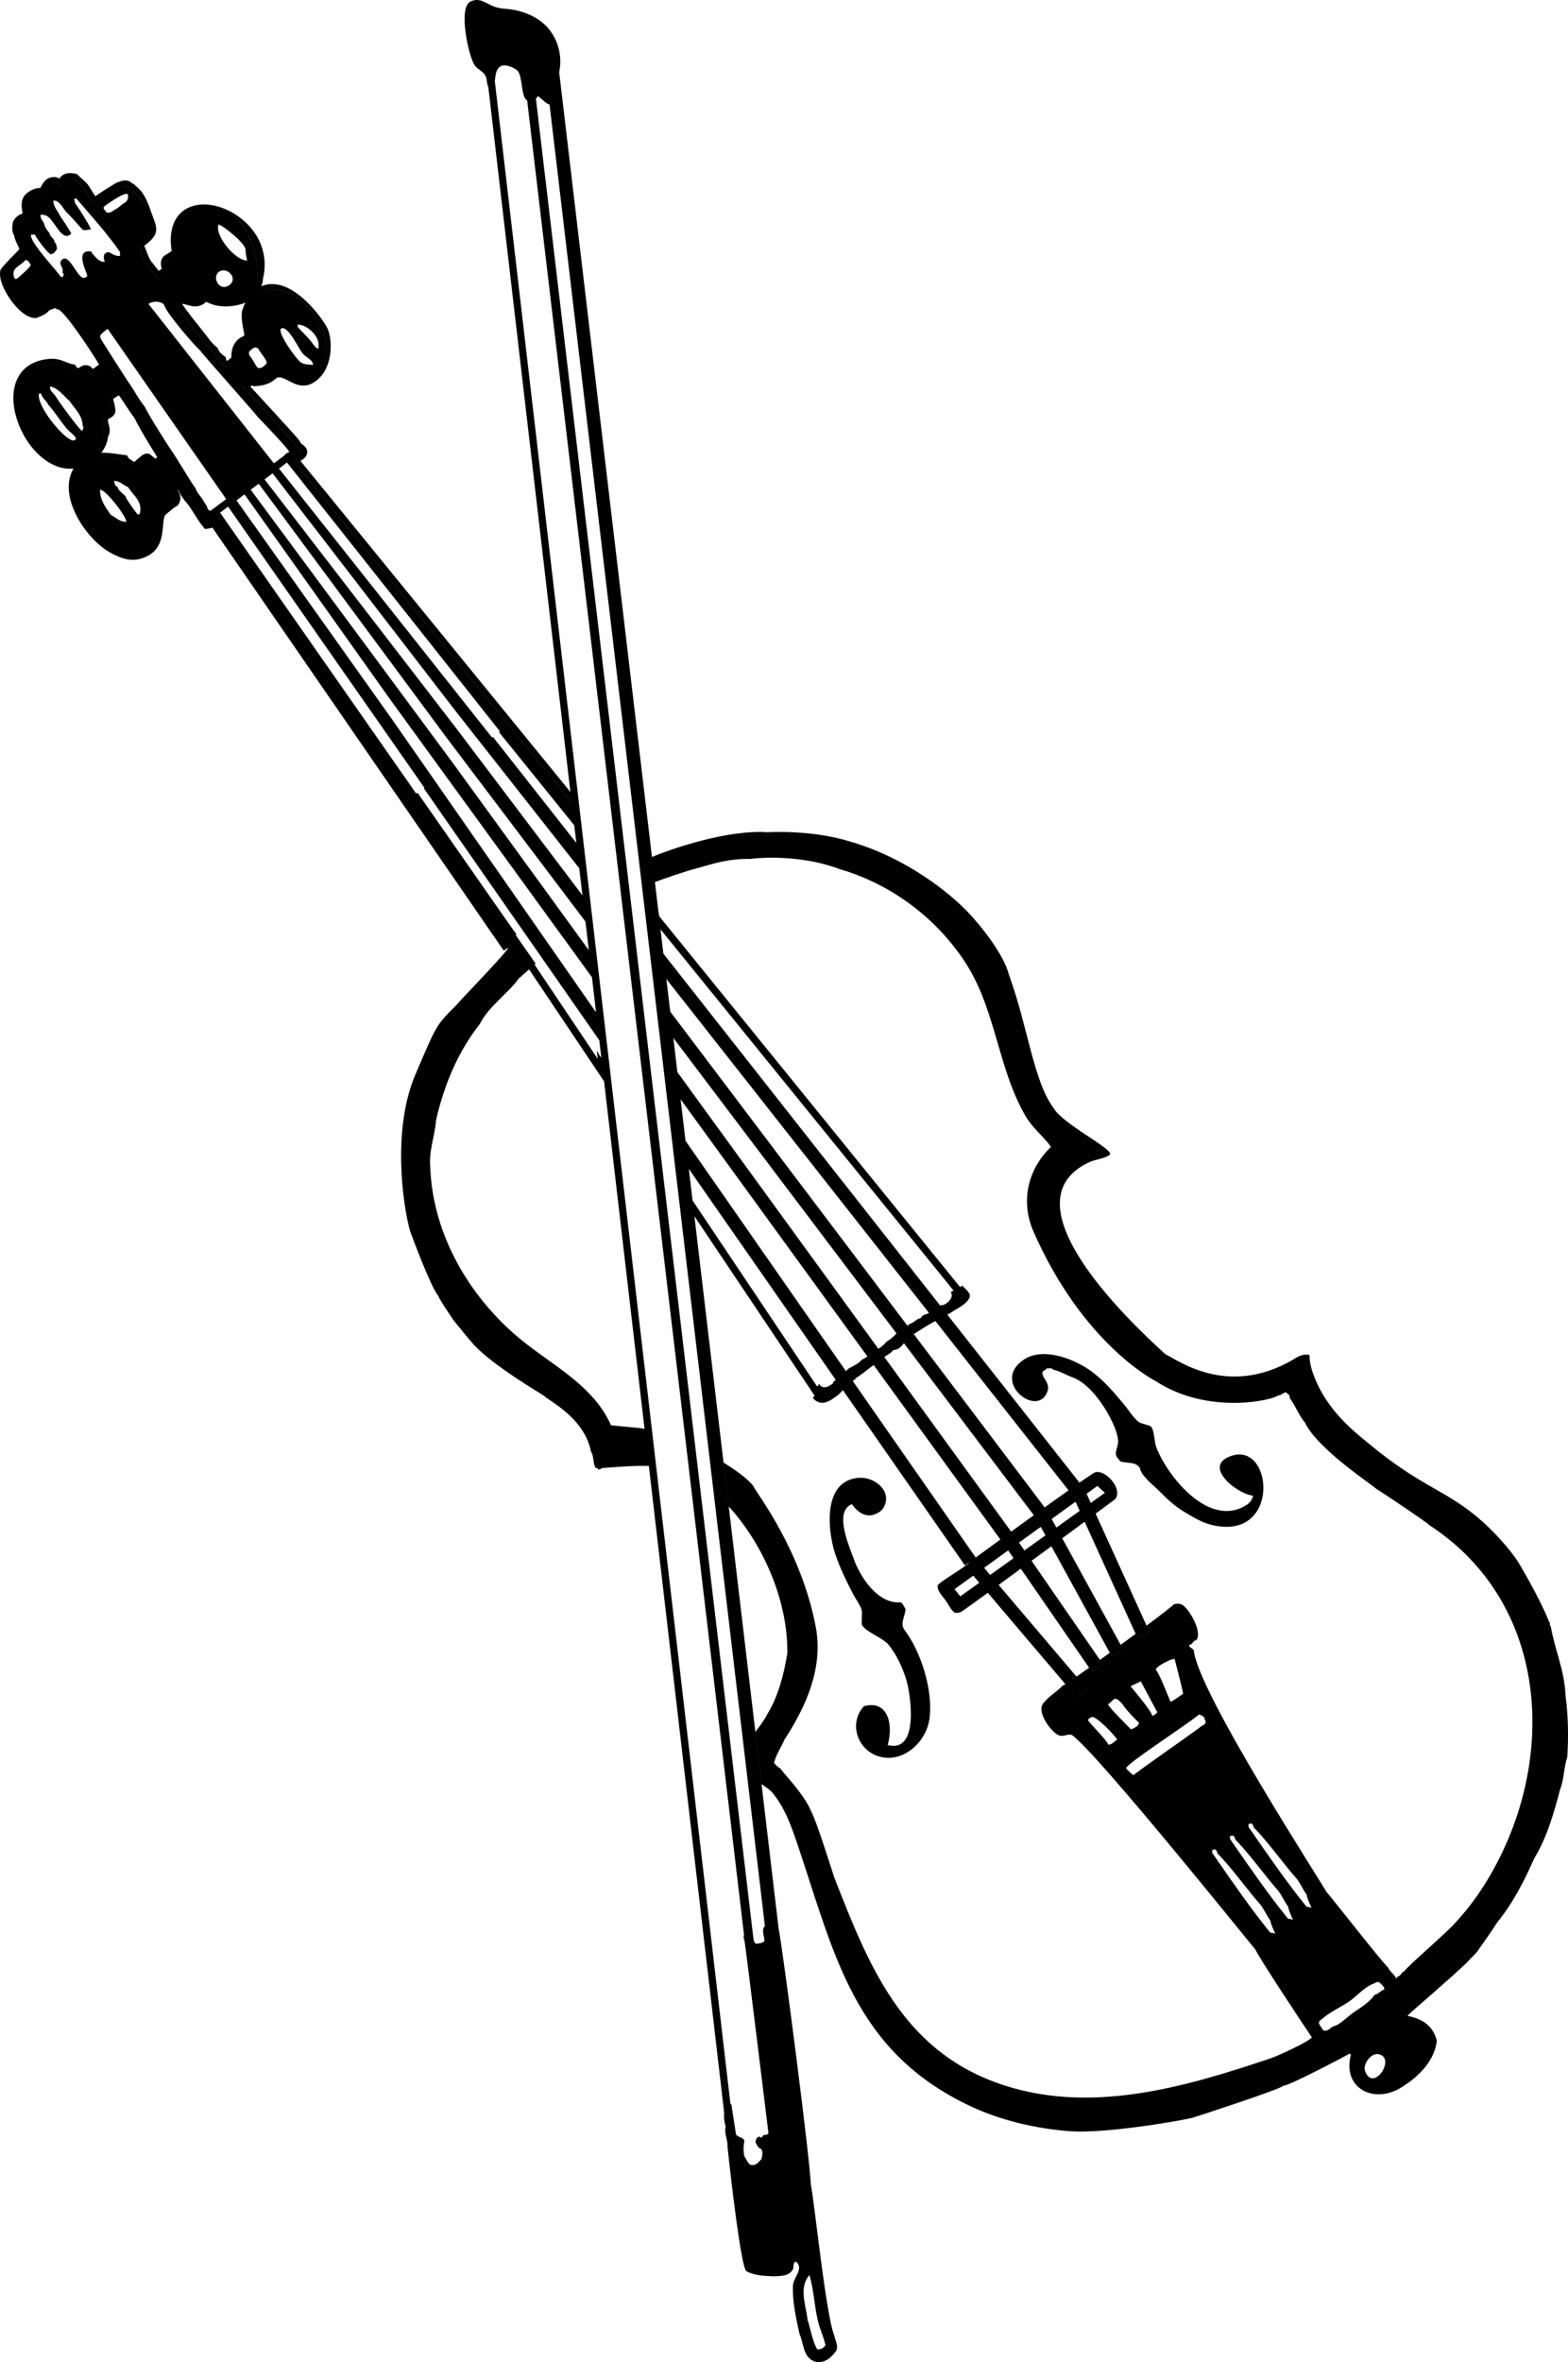 <?xml version="1.0" encoding="utf-8"?>
<!-- Generator: Adobe Illustrator 17.0.0, SVG Export Plug-In . SVG Version: 6.00 Build 0)  -->
<!DOCTYPE svg PUBLIC "-//W3C//DTD SVG 1.1//EN" "http://www.w3.org/Graphics/SVG/1.1/DTD/svg11.dtd">
<svg version="1.1" id="Layer_1" xmlns="http://www.w3.org/2000/svg" xmlns:xlink="http://www.w3.org/1999/xlink" x="0px" y="0px"
	 width="143.415px" height="216px" viewBox="0 0 143.415 216" enable-background="new 0 0 143.415 216" xml:space="preserve">
<path d="M18.958,47.84c-0.61-0.733-0.978-1.588-1.588-2.28c0.083-0.285-0.285-0.204-0.285-0.408
	c-0.244-0.202-0.244-0.61-0.529-0.773c-0.081-0.204-0.327-0.204-0.489-0.123c-0.163,0.081-0.325,0.244-0.448,0.408
	c0.123,0.367,0.57,0.733,0.285,1.181c-0.408,0.244-0.693,0.529-1.057,0.814c0.202,1.181-0.083,2.361-0.896,3.218
	c-2.324,2.446-5.458-0.32-6.644-3.255c-0.383-0.948-0.563-1.912-0.444-2.725c0.117-0.803,0.52-1.458,1.306-1.799
	c0.937-0.406,2.117-0.121,3.135,0c0.204,0.368,0.652,0.408,0.856,0.774c0.056-0.006,0.107-0.034,0.159-0.056
	c0.11-0.057,0.235-0.151,0.362-0.258c0.119-0.127,0.22-0.269,0.293-0.378c0.123-0.123,0.285-0.245,0.487-0.204l0.408,0.121
	c0,0.164,0.083,0.285,0.245,0.408c0.365-0.04,0.65-0.408,0.935-0.57c-0.162-0.285-0.244-0.652-0.487-0.895
	c-0.448-0.778-0.961-1.49-1.397-2.248c-0.024-0.042-0.046-0.085-0.07-0.127c-0.131-0.234-0.257-0.471-0.367-0.719
	c-0.051-0.056-0.111-0.133-0.174-0.218c-0.157-0.199-0.301-0.405-0.43-0.624c-0.156-0.265-0.301-0.541-0.453-0.828
	c-0.244-0.204-0.366-0.57-0.693-0.733c-0.406,0.121-0.772,0.487-1.18,0.652c0,0.283,0.327,0.529,0.285,0.854
	c0.123,0.123,0.042,0.408-0.04,0.57c-0.162,0.244-0.531,0.204-0.61,0.489c-0.245,0.61,0.365,1.139-0.042,1.67
	c-0.021,0.407-0.163,0.783-0.377,1.113c-0.214,0.331-0.5,0.617-0.806,0.841c-0.004,0.002-0.008,0.003-0.012,0.005
	c-3.713,2.009-7.651-3.604-6.093-6.846c0.489-1.018,1.547-1.549,2.688-1.588c0.65,0,1.141,0.366,1.751,0.489
	c0.123,0.244,0.408,0.285,0.61,0.448c0.325-0.042,0.651-0.652,0.978-0.163c0.121,0.121,0.325,0.406,0.529,0.163
	c0.366-0.245,0.691-0.531,1.06-0.733c-0.001-0.001-0.001-0.002-0.002-0.003c-0.104-0.088-0.14-0.214-0.175-0.342
	c-0.041-0.153-0.092-0.301-0.237-0.397c-0.015-0.01-0.019-0.025-0.036-0.033c0-0.024-0.016-0.041-0.022-0.062
	c-0.036-0.058-0.074-0.119-0.113-0.181c-0.08-0.08-0.153-0.166-0.175-0.279c-0.006-0.03-0.022-0.054-0.017-0.089
	c-0.043-0.033-0.072-0.074-0.111-0.109c-0.433-0.398-0.618-0.912-1.029-1.398c0.02-0.071,0.01-0.122-0.017-0.163l0,0
	c-0.082-0.122-0.319-0.152-0.349-0.366c-0.285-0.366-0.448-0.733-0.814-1.099c-0.008-0.058-0.024-0.103-0.041-0.148
	c-0.066-0.175-0.179-0.277-0.244-0.504c-0.285-0.327-0.489-0.489-0.897-0.529c-0.364-0.327-0.854,0.04-1.26,0.162
	c-0.051,0.092-0.115,0.165-0.188,0.227c-0.216,0.185-0.506,0.261-0.751,0.383H3.24c-0.017,0-0.032-0.006-0.049-0.006
	c-0.207-0.01-0.38-0.079-0.532-0.184c-0.388-0.267-0.637-0.757-0.923-1.071c0-0.081,0-0.245-0.123-0.245
	c-0.408-0.448-0.61-0.895-0.935-1.385c-0.123-0.244-0.206-0.568-0.164-0.814c0.529-0.691,1.222-1.262,1.792-1.953
	c-0.041-0.57-0.489-0.978-0.531-1.588c-0.202-0.204-0.162-0.57-0.121-0.856c0.162-0.366,0.529-0.529,0.937-0.529
	c0.04-0.733-0.448-1.547,0.325-1.996c0.325-0.244,0.693-0.285,1.099-0.285c0.204-0.367,0.367-0.976,0.897-0.976
	c0.325-0.04,0.691,0.489,0.895,0c0.162-0.408,0.57-0.408,0.977-0.325c0.285,0.285,0.612,0.529,0.856,0.814
	c0.327,0.487,0.569,0.977,0.977,1.424c0.774-0.529,1.465-0.976,2.282-1.466c0.244-0.04,0.487-0.244,0.772-0.081
	c0.031,0.041,0.066,0.066,0.103,0.084c0.073,0.037,0.147,0.046,0.189,0.094c0.021,0.024,0.033,0.056,0.033,0.107l0,0
	c0.006,0.003,0.01,0.009,0.016,0.012c0.247,0.133,0.382,0.397,0.582,0.546c0.054,0.04,0.108,0.077,0.176,0.094
	c0.123,0.325,0.489,0.61,0.735,0.856c0.325,0.57,0.487,1.099,0.569,1.709l-0.081,0.081l0.123,0.041
	c-0.162,0.691-0.774,1.058-1.263,1.424c-0.162-0.04-0.202,0.164-0.285,0.245c0.408,0.651,0.489,1.505,1.059,2.076
	c0.204,0.285,0.529,0.693,0.814,1.018c0.245-0.285,0.856-0.406,0.856-0.856c-0.04-0.283-0.163-0.529,0-0.773
	c0.325-0.245,0.772-0.408,0.935-0.733c0.28-0.559,0.028-1.336,0.003-2.098c-0.014-0.428,0.042-0.851,0.31-1.227
	c0.622-0.874,1.569-1.151,2.629-1.025c1.574,0.191,2.657,1.147,3.355,2.39c0.725,1.292,1.034,2.894,1.034,4.281
	c0,0.733-0.569,1.22-1.059,1.668c-0.202,0-0.283,0.164-0.406,0.204c-1.018,0.327-2.157,0.366-3.054-0.162
	c-0.448-0.123-0.569,0.285-0.937,0.367c-0.691,0.204-1.424-0.61-1.953,0.123c-0.041,0.081,0,0.204-0.041,0.285
	c0.612,0.895,1.262,1.709,1.913,2.523c0.489,0.57,0.856,1.222,1.468,1.711c0.121,0.325,0.406,0.61,0.691,0.814
	c0.042,0.325,0.367,0.529,0.569,0.733c0.327-0.285,0.733-0.529,0.939-0.814c-0.083-0.612,0.04-1.222,0.61-1.588
	c0.202-0.042,0.408-0.285,0.61-0.408c-0.123-0.773-0.366-1.547-0.285-2.319c0.204-0.693,0.653-1.426,1.222-1.792
	c0.229-0.114,0.463-0.191,0.7-0.235c0.014-0.003,0.027-0.004,0.041-0.007c0.086-0.012,0.171-0.027,0.257-0.028
	c3.177-0.228,6.628,5.156,4.246,7.446c-0.289,0.278-0.66,0.511-1.131,0.682c-0.059,0.059-0.132,0.104-0.206,0.146
	c-0.283,0.157-0.653,0.187-0.974,0.058c-0.245-0.083-0.327-0.245-0.612-0.285c-0.355-0.107-0.618-0.495-0.977-0.454
	c-0.054,0.016-0.106,0.021-0.161,0.046c-0.491,0.529-1.06,0.651-1.711,0.693c-0.489-0.285-0.774,0.325-1.181,0.406
	c0,0.081,0.081,0.163,0.162,0.245c0.025-0.008,0.037-0.001,0.048,0.007c0.006,0.005,0.012,0.009,0.015,0.017
	c0.021,0.049,0.002,0.151,0.059,0.178c0.295,0.074,0.365,0.438,0.617,0.568c0.026,0.013,0.044,0.036,0.074,0.044
	c0.166,0.207,0.335,0.394,0.503,0.586c0.146,0.159,0.297,0.323,0.451,0.491c0.192,0.199,0.382,0.398,0.592,0.593
	c0.033,0.06,0.079,0.122,0.122,0.184c0.218,0.313,0.529,0.636,0.734,0.874c0.361,0.417,0.721,0.742,1.056,1.099
	c0.086,0.092,0.169,0.19,0.251,0.288c0.087,0.102,0.161,0.19,0.198,0.241c0.083,0.408,0.978,0.57,0.368,0.978
	c-0.245-0.081-0.653,0.366-0.61,0.448l25.501,31.29l-0.107-0.921L27.484,42.148l0.181-0.122c0.277-0.185,0.422-0.406,0.433-0.656
	c0.016-0.373-0.262-0.594-0.446-0.741c-0.051-0.041-0.139-0.115-0.144-0.096l-0.087-0.196c-0.244-0.333-1.397-1.592-3-3.334
	c-0.549-0.597-1.147-1.248-1.519-1.659c0.063-0.047,0.134-0.098,0.16-0.1l0.132,0.077l0.152-0.01
	c0.663-0.042,1.357-0.167,1.964-0.768c0.324-0.11,0.623,0.033,1.094,0.282c0.693,0.366,1.742,0.917,2.935-0.4
	c1.001-1.104,1.129-3.194,0.619-4.379c-0.225-0.522-2.012-3.204-4.103-3.904c-0.691-0.232-1.343-0.226-1.957,0.028
	c0.092-0.209,0.15-0.44,0.159-0.698c0.52-2.157-0.306-4.267-2.218-5.654c-1.656-1.202-3.624-1.469-4.898-0.667
	c-0.631,0.398-1.612,1.416-1.242,3.803c-0.085,0.072-0.216,0.15-0.327,0.218c-0.131,0.079-0.262,0.159-0.38,0.248l-0.114,0.122
	c-0.241,0.361-0.163,0.72-0.111,0.958c0.008,0.037,0.017,0.074,0.024,0.08c-0.044,0.048-0.175,0.127-0.255,0.176
	c-0.006,0.004-0.013,0.008-0.02,0.012c-0.188-0.229-0.376-0.472-0.539-0.691c-0.264-0.264-0.406-0.642-0.557-1.042
	c-0.069-0.185-0.141-0.373-0.226-0.559c1.225-0.926,1.281-1.37,0.853-2.49c-0.055-0.146-0.118-0.31-0.192-0.526
	c-0.267-0.775-0.66-1.918-1.44-2.445c-0.063-0.112-0.171-0.209-0.346-0.256l-0.151-0.133c-0.401-0.229-0.772-0.092-0.971-0.02
	c-0.044,0.016-0.086,0.035-0.129,0.042l-0.177,0.065c-0.665,0.399-1.259,0.776-1.924,1.222c-0.129-0.18-0.245-0.369-0.366-0.564
	c-0.095-0.155-0.191-0.31-0.331-0.513c-0.16-0.186-0.35-0.357-0.544-0.53c-0.114-0.101-0.229-0.203-0.338-0.312L7.032,15.91
	l-0.147-0.03c-0.828-0.168-1.241,0.11-1.448,0.443c-0.153-0.075-0.346-0.156-0.524-0.129c-0.718,0-1.027,0.598-1.212,0.986
	c-0.361,0.024-0.724,0.106-1.036,0.343c-0.836,0.486-0.71,1.299-0.626,1.837c0.009,0.057,0.018,0.113,0.025,0.168
	c-0.396,0.121-0.705,0.383-0.867,0.75l-0.037,0.13c-0.037,0.251-0.108,0.74,0.134,1.121c0.052,0.334,0.185,0.606,0.305,0.85
	c0.07,0.144,0.134,0.274,0.173,0.4c-0.211,0.241-0.437,0.468-0.66,0.694c-0.339,0.344-0.691,0.701-0.995,1.099L0.041,24.67
	L0.02,24.792C-0.129,25.669,0.588,27,1.317,27.864c0.468,0.555,1.181,1.216,1.92,1.217h0.117l0.105-0.052
	c0.067-0.033,0.139-0.062,0.21-0.092c0.254-0.104,0.588-0.242,0.831-0.55c0.061-0.024,0.124-0.051,0.186-0.078
	c0.122-0.052,0.354-0.142,0.418-0.129l0.073,0.1l0.163,0.016c0.634,0.263,3.017,3.832,3.723,5.035
	c-0.1,0.07-0.199,0.144-0.299,0.218c-0.086,0.064-0.174,0.129-0.263,0.193c-0.143-0.189-0.317-0.304-0.519-0.34
	c-0.352-0.063-0.616,0.132-0.793,0.26c-0.004,0.003-0.009,0.006-0.014,0.01c-0.014-0.007-0.028-0.014-0.042-0.021
	c-0.053-0.027-0.134-0.068-0.148-0.082l-0.109-0.218l-0.239-0.048C6.42,33.26,6.221,33.178,6.022,33.1
	c-0.353-0.139-0.751-0.296-1.25-0.296H4.771c-1.748,0.061-2.948,0.89-3.378,2.335c-0.655,2.197,0.642,5.443,2.775,6.948
	c0.838,0.591,1.713,0.848,2.556,0.76c-0.308,0.525-0.456,1.137-0.435,1.819c0.071,2.3,2.077,4.948,3.832,5.886
	c0.999,0.536,2.088,0.997,3.447,0.251c1.157-0.633,1.266-1.838,1.346-2.718c0.039-0.426,0.082-0.908,0.24-1.032
	c0.119-0.093,0.23-0.187,0.34-0.278c0.216-0.182,0.42-0.354,0.666-0.5l0.102-0.061l0.064-0.1c0.351-0.551,0.081-1.053-0.089-1.341
	l0.064,0.036c0.023,0.023,0.066,0.118,0.094,0.181c0.054,0.122,0.124,0.278,0.244,0.42c0.04,0.086,0.101,0.164,0.187,0.233
	l-0.012,0.042l0.183,0.207c0.29,0.328,0.525,0.705,0.774,1.104c0.241,0.386,0.49,0.786,0.805,1.164l0.178,0.213l0.275-0.038
	c0.123-0.017,0.26-0.044,0.396-0.089l26.65,38.68l0.412-0.283L19.572,47.582C19.489,47.704,19.243,47.8,18.958,47.84z M9.878,39.947
	c0.252-0.435,0.139-0.867,0.061-1.162c-0.052-0.199-0.083-0.328-0.047-0.472c0.018-0.008,0.037-0.016,0.056-0.024
	c0.143-0.064,0.358-0.162,0.542-0.445c0.123-0.246,0.063-0.525-0.084-1.134c-0.02-0.082-0.04-0.162-0.058-0.235
	c0.091-0.055,0.18-0.113,0.266-0.17c0.087-0.058,0.172-0.114,0.253-0.162c0.186,0.242,0.46,0.662,0.66,0.967
	c0.289,0.441,0.562,0.86,0.776,1.112c0.424,0.916,1.507,2.662,2.034,3.512c0.016,0.026,0.032,0.052,0.047,0.076
	c-0.059,0.047-0.121,0.096-0.178,0.133c-0.194-0.157-0.427-0.35-0.427-0.35l-0.096-0.08l-0.122-0.025
	c-0.339-0.069-0.605,0.165-0.973,0.49c-0.084,0.075-0.212,0.188-0.317,0.274c-0.096-0.077-0.192-0.137-0.274-0.188
	c-0.135-0.084-0.219-0.139-0.256-0.207l-0.125-0.224l-0.254-0.03c-0.176-0.021-0.356-0.047-0.54-0.073
	c-0.459-0.066-0.949-0.136-1.446-0.136c-0.035,0-0.071,0-0.106,0.001C9.611,40.952,9.823,40.455,9.878,39.947z M22.299,30.33
	c0.021,0.105,0.042,0.21,0.063,0.315c-0.06,0.049-0.149,0.123-0.165,0.133l-0.17,0.069c-0.604,0.389-0.904,1.037-0.858,1.841
	c-0.101,0.096-0.236,0.199-0.368,0.3c-0.01,0.007-0.019,0.014-0.028,0.021c-0.052-0.053-0.092-0.103-0.096-0.136l-0.028-0.216
	l-0.177-0.127c-0.257-0.184-0.445-0.396-0.514-0.582l-0.048-0.129l-0.108-0.086c-0.358-0.286-0.63-0.648-0.917-1.031
	c-0.156-0.208-0.313-0.417-0.473-0.602c-0.554-0.692-1.178-1.471-1.756-2.298c0.068-0.027,0.185-0.004,0.467,0.078
	c0.313,0.091,0.701,0.205,1.088,0.09c0.258-0.057,0.432-0.193,0.559-0.293c0.033-0.025,0.079-0.062,0.116-0.075
	c0.921,0.499,2.11,0.555,3.361,0.151c0.099-0.032,0.176-0.081,0.219-0.128c-0.148,0.287-0.261,0.584-0.34,0.864
	C22.057,29.128,22.181,29.739,22.299,30.33z M81.082,122.682c-0.188,0.246-0.46,0.48-0.745,0.654l0.551,0.759
	c0.259-0.229,0.614-0.345,0.813-0.644c0.485-0.019,0.737-0.307,0.972-0.629L82,121.931
	C81.758,122.196,81.398,122.519,81.082,122.682z M60.428,84.998l-0.016-0.02l0.002,0.018c0.005,0.005,0.011,0.01,0.016,0.015
	L60.428,84.998z M77.094,127.119l-0.664-0.953c-0.07,0.102-0.164,0.186-0.266,0.254l0.04,0.084l-0.292,0.179l-0.021-0.033
	l-0.013,0.02l0.021,0.03c0.038-0.022,0.072-0.034,0.113-0.061l0.134,0.578l-0.651,0.294l0.104,0.026l0.836-0.155l-0.031,0.35
	c0,0-0.022,0.019-0.05,0.041c0.145-0.095,0.275-0.203,0.382-0.291C76.864,127.352,76.981,127.234,77.094,127.119z M78.527,125.853
	c0.49-0.327,0.904-0.702,1.383-1.028l-0.571-0.786c-0.178,0.119-0.361,0.232-0.538,0.315c-0.226,0.276-0.567,0.458-0.899,0.634
	c-0.108,0.058-0.216,0.114-0.315,0.173c-0.057,0.082-0.139,0.15-0.214,0.222l0.627,0.9c0.092-0.075,0.181-0.149,0.285-0.225
	C78.242,125.935,78.446,125.976,78.527,125.853z M86.68,120.181l-0.177-0.679l-0.321-0.101c0,0,0.181-0.082,0.379-0.222l-0.01,0.004
	c-0.171,0.109-0.344,0.19-0.344,0.19l-0.025-0.072l-0.037,0.016c-0.044,0.019-0.093,0.054-0.139,0.08l0.645,0.819
	c0.167-0.118,0.394-0.196,0.524-0.327L86.68,120.181z M143.186,155.007c-0.083-2.24-0.978-4.153-1.345-6.271
	c-0.162-0.123,0-0.366-0.162-0.447c-0.817-2.117-2.933-5.7-3.012-5.742c-0.163-0.244-1.354-1.886-3.125-3.453
	c-3.245-2.886-5.391-2.977-10.333-7.077c-1.946-1.57-4.079-3.444-5.151-6.53c-0.177-0.513-0.285-1.057-0.285-1.588
	c-0.57-0.121-1.058,0.123-1.466,0.408c-6.034,3.538-10.595,0.04-11.707-0.469c-3.321-3.007-14.812-13.893-6.981-17.564
	c0.579-0.272,1.415-0.312,1.912-0.697c0.285-0.529-4.328-2.781-5.171-4.26c-1.852-2.507-2.319-7.357-4.079-12.185
	c-0.655-2.529-3.94-5.991-4.225-6.193c-0.083-0.083-4.162-4.236-10.397-6.016c-3.523-1.078-7.451-0.821-7.451-0.821
	c-3.568-0.253-8.601,1.436-10.578,2.262l0.271,2.292c1.081-0.393,2.601-0.932,3.845-1.26c1.588-0.448,2.83-0.879,4.888-0.855
	c0,0,4.103-0.587,8.185,0.937c4.592,1.346,8.593,4.29,11.281,8.241c3.011,4.428,3.071,9.767,5.684,14.31
	c0.621,1.079,1.622,1.852,2.347,2.841c-2.134,2.045-2.811,4.987-1.603,7.752c4.527,10.279,11.035,13.599,11.198,13.68
	c4.787,3.115,10.732,1.735,11.18,1.287c0.325,0.081,0.652-0.57,0.895-0.081c0.245,0,0.083,0.325,0.245,0.448
	c0.487,0.691,0.733,1.424,1.303,2.117c1.18,2.491,6.491,5.92,6.491,6.043c0.366,0.204,4.805,3.175,4.885,3.339
	c11.293,7.357,11.725,22.185,5.116,32.78c-0.863,1.385-1.859,2.675-2.986,3.856c-0.883,0.922-4.165,3.754-4.409,4.162
	c-0.285,0.081-0.327,0.489-0.653,0.489c0,0.081-0.04,0.202-0.121,0.121c-0.123-0.325-0.612-0.61-0.691-0.935
	c-0.285-0.123-5.417-6.72-5.66-6.922c-0.234-0.543-11.829-18.363-12.133-22.111c-0.123-0.202-0.491-0.244-0.408-0.487
	c0.285,0,0.366-0.448,0.611-0.408c0.659-0.661-0.593-2.861-1.262-3.258c-0.204-0.121-0.529-0.121-0.774-0.04
	c-0.092,0.131-1.119,0.926-2.484,1.949l0.271,0.596l-1.112,0.505l-0.161-0.355c-0.444,0.329-0.902,0.667-1.368,1.008l0.227,0.414
	l-1.07,0.589l-0.151-0.276c-0.306,0.222-0.607,0.441-0.901,0.653l0.278,0.403l-1.005,0.693l-0.265-0.384
	c-0.425,0.303-0.813,0.577-1.153,0.814l0.943,1.11l-0.931,0.791L97.443,154c-0.125,0.079-0.223,0.137-0.266,0.155
	c-0.61,0.61-1.179,0.895-1.75,1.587c-0.503,0.61,0.188,1.733,0.583,2.211c0.242,0.292,0.559,0.652,0.94,0.756
	c0.338,0.094,0.855-0.227,1.124-0.034c2.353,1.688,16.571,19.421,16.775,19.625c0.041,0.327,4.886,7.655,5.131,7.982
	c-0.083,0.325-3.072,1.698-3.7,1.91c-8.009,2.707-16.813,5.262-25.11,2.263c-8.691-3.141-11.736-10.756-14.852-18.748
	c-0.248-0.717-1.667-5.312-2.146-6.11c-0.612-1.543-2.646-3.583-2.81-3.91c-0.242-0.081-0.406-0.325-0.569-0.487
	c0.204-0.774,0.652-1.426,0.976-2.159c1.913-2.931,3.545-6.483,2.852-10.22c-1.341-7.216-5.621-12.541-5.702-12.907
	c-0.528-0.737-1.786-1.572-2.74-2.177l0.476,4.023c0.097,0.107,0.192,0.204,0.29,0.318c3.022,3.482,5.12,8.449,5.069,13.1
	c-0.327,1.958-0.816,3.872-1.792,5.501c-0.3,0.573-0.697,1.128-1.131,1.678l0.566,4.789c0.423,0.281,0.783,0.536,0.95,0.734
	c1.156,1.373,1.746,3.036,2.315,4.714c3.407,10.059,5.125,18.972,15.871,24.011c2.777,1.301,5.91,2.022,8.971,2.267
	c3.386,0.271,10.571-1.018,11.303-1.222c0.529-0.164,7.695-2.484,8.346-2.933c0.57-0.04,5.538-2.646,6.027-2.931l0.121,0.081
	c-0.838,3.155,2.216,4.612,4.724,2.933c0.366-0.246,2.84-1.704,3.135-4.195c-0.468-1.841-2.036-2.117-2.686-2.28
	c0.079-0.163,3.552-3.07,5.454-4.886c0.285-0.366,0.816-0.774,1.058-1.18c0.57-0.816,1.141-1.588,1.671-2.444
	c1.466-1.791,2.523-3.868,3.419-5.904c1.141-1.872,1.792-4.112,2.363-6.31c0.367-0.897,0.327-1.996,0.652-2.933
	C143.471,158.671,143.429,156.839,143.186,155.007z M107.437,151.709c0.04,0.162,0.733,2.769,0.772,3.175
	c-0.325,0.204-0.772,0.57-1.141,0.733c-0.244-0.529-0.977-2.484-1.343-2.931C105.645,152.401,107.273,151.587,107.437,151.709z
	 M104.341,153.745l1.512,2.83c0,0-0.29,0.345-0.494,0.305c0.121-0.245-1.955-2.688-1.955-2.688L104.341,153.745z M102.224,155.413
	c0.202,0.123,0.462,0.437,0.471,0.455c0.225,0.408,1.264,1.48,1.482,1.662c-0.04,0.327-0.448,0.489-0.733,0.612
	c-0.163-0.204-1.953-1.913-2.115-2.321C101.694,155.74,101.816,155.128,102.224,155.413z M101.369,159.527
	c-0.163-0.447-1.832-2.077-1.832-2.198c-0.042-0.204,0.204-0.245,0.327-0.327c0.448-0.081,2.199,1.792,2.321,2.078
	C101.939,159.2,101.694,159.566,101.369,159.527z M109.715,157.98c-1.953,1.424-4.102,2.877-6.057,4.343
	c0,0-0.578-0.475-0.662-0.639c0.083-0.448,5.538-3.949,6.639-4.886c0.202-0.04,0.487,0.204,0.529,0.285l0.041,0.204h0.04
	C110.368,157.776,109.92,157.734,109.715,157.98z M116.526,176.787c-0.058-0.023-0.177-0.064-0.31-0.055l-0.026,0.002l-0.017-0.021
	c-1.77-2.187-3.335-4.448-4.991-6.841l-0.302-0.437l-0.015-0.25l0.028-0.015c0.075-0.041,0.138-0.061,0.192-0.061
	c0.146,0,0.193,0.136,0.234,0.256c0.036,0.107,0.074,0.218,0.174,0.253l0.02,0.013c0.769,0.817,1.49,1.728,2.188,2.607
	c0.554,0.697,1.076,1.356,1.602,1.946c0.16,0.217,0.301,0.465,0.438,0.704c0.138,0.242,0.28,0.493,0.438,0.706l0.01,0.021
	c0.053,0.307,0.177,0.589,0.297,0.862c0.035,0.081,0.07,0.161,0.104,0.24l0.046,0.11L116.526,176.787z M118.155,175.519
	c-0.042-0.017-0.153-0.057-0.277-0.057c-0.01,0-0.021,0.001-0.03,0.001l-0.025,0.002l-0.017-0.021
	c-1.779-2.197-3.352-4.469-5.017-6.874l-0.278-0.402l-0.017-0.248l0.027-0.016c0.076-0.041,0.141-0.062,0.195-0.062
	c0.146,0,0.193,0.137,0.235,0.258c0.037,0.106,0.075,0.217,0.173,0.252l0.02,0.013c0.771,0.82,1.495,1.732,2.196,2.615
	c0.551,0.693,1.07,1.349,1.592,1.936c0.163,0.221,0.307,0.472,0.445,0.716c0.136,0.238,0.276,0.486,0.431,0.696l0.01,0.021
	c0.052,0.302,0.173,0.579,0.291,0.848c0.038,0.086,0.075,0.172,0.11,0.258l0.046,0.109L118.155,175.519z M119.847,174.42
	c-0.065-0.026-0.166-0.057-0.272-0.057c-0.013,0-0.025,0-0.037,0.001l-0.026,0.002l-0.017-0.021
	c-1.762-2.175-3.317-4.423-4.965-6.803l-0.328-0.474l-0.017-0.251l0.028-0.015c0.075-0.041,0.139-0.061,0.193-0.061
	c0.147,0,0.193,0.137,0.235,0.257c0.036,0.107,0.073,0.217,0.172,0.252l0.02,0.013c0.772,0.82,1.497,1.733,2.197,2.617
	c0.551,0.693,1.07,1.349,1.593,1.937c0.163,0.22,0.307,0.471,0.444,0.714c0.136,0.239,0.276,0.486,0.432,0.697l0.01,0.021
	c0.053,0.303,0.176,0.582,0.295,0.853c0.036,0.084,0.073,0.168,0.107,0.251l0.045,0.109L119.847,174.42z M123.819,184.005
	c-0.413,0.28-1.301,1.151-1.765,1.255c-0.367,0.081-0.61,0.61-1.058,0.366c-0.083-0.285-0.653-0.651-0.164-0.937
	c0.724-0.661,1.617-1.061,2.435-1.585c0.782-0.5,1.395-1.307,2.249-1.673c0.242-0.04,0.365-0.285,0.65-0.162l0.325,0.325
	c0.083,0.083,0.123,0.204,0.123,0.327c-0.325,0.081-0.57,0.448-0.895,0.489C125.262,183.09,124.483,183.556,123.819,184.005z
	 M124.846,189.366c-0.215-0.585,0.538-1.648,1.202-1.538c0.287,0.049,0.466,0.181,0.563,0.357
	C127.093,189.072,125.482,191.092,124.846,189.366z M60.228,83.423l0.039,0.328l0.016,0.02l-0.039-0.333
	C60.238,83.432,60.233,83.427,60.228,83.423z M58.006,130.535l-2.119-0.204c-1.513-3.413-4.865-5.216-7.706-7.411
	c-4.948-3.823-8.56-9.734-8.823-16.082c-0.163-1.589,0.408-2.89,0.529-4.438c0.733-3.175,1.994-6.229,3.991-8.754
	c0.814-1.628,2.565-2.769,3.624-4.234c0.065-0.037,0.12-0.078,0.181-0.116l-0.011-0.021l0.682-0.603l0.036-0.032l-1.506-2.248
	l-0.011-0.016l-0.284-0.424l0.018-0.012l0.531-0.355l0.306,0.457L48.89,88.2l0.102-0.09l-1.478-2.111l-0.35-0.499l0.035-0.019
	l0.048-0.027c-0.402-0.55-2.14-3.036-9.056-12.963l-0.045,0.031l-0.073,0.051L20.131,46.879l-0.272,0.204l-0.366,0.274l-0.243,0.182
	l-0.396-0.529l0.082-0.061l0.331-0.248c-0.086,0-0.204-0.034-0.284-0.197l-0.01-0.033c-0.023-0.157-0.104-0.271-0.198-0.404
	c-0.055-0.078-0.112-0.159-0.16-0.254c-0.079-0.16-0.192-0.307-0.312-0.461c-0.167-0.217-0.34-0.442-0.421-0.713
	c-0.164-0.189-0.624-0.931-1.249-1.947c-0.346-0.563-0.673-1.094-0.818-1.304c-0.483-0.669-2.323-3.596-2.57-4.199
	c-0.333-0.388-0.589-0.811-0.837-1.22c-0.146-0.241-0.297-0.49-0.461-0.729c-0.333-0.457-2.464-3.822-2.648-4.118l-0.015-0.036
	c-0.011-0.053-0.031-0.083-0.055-0.116c-0.063-0.091-0.108-0.182-0.009-0.378l0.022-0.03c0.198-0.188,0.401-0.343,0.604-0.491
	l-0.241-0.346l3.274-2.826l0.696,0.885c0.199-0.115,0.42-0.196,0.667-0.196c0.137,0,0.271,0.02,0.398,0.057l0.104,0.039
	c0.139,0.051,0.203,0.08,0.283,0.237c0.201,0.715,2.765,3.691,3.271,4.119l0.023,0.027c0.096,0.16,1.473,1.723,2.688,3.103
	c1.531,1.739,2.467,2.806,2.564,2.962c0.748,0.746,2.658,2.794,2.828,3.094l0.052,0.092l0.268-0.201l0.292-0.219l0.396,0.529
	l-0.779,0.584l-0.302,0.226l-0.078,0.059L45.727,66.88l-0.01,0.008l-0.075,0.059l6.883,8.522l-0.028-0.242l-0.111-0.955
	l-0.079-0.676l-0.029-0.247l-25.501-31.29c-0.043-0.081,0.365-0.529,0.61-0.448c0.61-0.408-0.285-0.57-0.368-0.978
	c-0.037-0.051-0.11-0.138-0.198-0.241c-0.082-0.098-0.165-0.197-0.251-0.288c-0.336-0.357-0.695-0.682-1.056-1.099
	c-0.205-0.238-0.516-0.56-0.734-0.874c-0.043-0.062-0.088-0.124-0.122-0.184c-0.21-0.196-0.401-0.394-0.592-0.593
	c-0.154-0.168-0.305-0.332-0.451-0.491c-0.169-0.191-0.338-0.379-0.503-0.586c-0.03-0.008-0.048-0.031-0.074-0.044
	c-0.253-0.13-0.322-0.494-0.617-0.568c-0.057-0.027-0.038-0.129-0.059-0.178c-0.003-0.008-0.009-0.013-0.015-0.017
	c-0.011-0.008-0.023-0.015-0.048-0.007c-0.081-0.083-0.162-0.164-0.162-0.245c0.406-0.081,0.692-0.691,1.181-0.406
	c0.651-0.042,1.22-0.164,1.711-0.693c0.055-0.025,0.107-0.03,0.161-0.046c0.36-0.041,0.622,0.347,0.977,0.454
	c0.285,0.04,0.366,0.202,0.612,0.285c0.322,0.129,0.691,0.099,0.974-0.058c0.074-0.041,0.147-0.086,0.206-0.146
	c0.471-0.171,0.842-0.405,1.131-0.682c2.382-2.291-1.069-7.674-4.246-7.446c-0.086,0.002-0.171,0.016-0.257,0.028
	c-0.014,0.002-0.027,0.004-0.041,0.007c-0.237,0.044-0.471,0.121-0.7,0.235c-0.568,0.366-1.018,1.099-1.222,1.792
	c-0.081,0.773,0.162,1.547,0.285,2.319c-0.202,0.123-0.408,0.366-0.61,0.408c-0.57,0.366-0.693,0.976-0.61,1.588
	c-0.206,0.285-0.612,0.529-0.939,0.814c-0.202-0.204-0.527-0.408-0.569-0.733c-0.285-0.204-0.57-0.489-0.691-0.814
	c-0.612-0.489-0.978-1.141-1.468-1.711c-0.651-0.814-1.301-1.628-1.913-2.523c0.041-0.081,0-0.204,0.041-0.285
	c0.529-0.733,1.262,0.081,1.953-0.123c0.368-0.081,0.489-0.489,0.937-0.367c0.897,0.529,2.036,0.489,3.054,0.162
	c0.123-0.04,0.204-0.204,0.406-0.204c0.491-0.448,1.059-0.935,1.059-1.668c0-1.387-0.309-2.989-1.034-4.281
	c-0.698-1.243-1.781-2.199-3.355-2.39c-1.059-0.126-2.007,0.152-2.629,1.025c-0.268,0.376-0.323,0.799-0.31,1.227
	c0.025,0.761,0.277,1.538-0.003,2.098c-0.162,0.325-0.61,0.487-0.935,0.733c-0.163,0.244-0.04,0.489,0,0.773
	c0,0.45-0.61,0.57-0.856,0.856c-0.285-0.325-0.61-0.733-0.814-1.018c-0.57-0.57-0.651-1.424-1.059-2.076
	c0.083-0.081,0.123-0.285,0.285-0.245c0.489-0.367,1.101-0.733,1.263-1.424l-0.123-0.041l0.081-0.081
	c-0.081-0.61-0.244-1.139-0.569-1.709c-0.245-0.245-0.612-0.531-0.735-0.856c-0.067-0.017-0.122-0.054-0.176-0.094
	c-0.201-0.148-0.335-0.413-0.582-0.546c-0.006-0.003-0.01-0.009-0.016-0.012l0,0c0-0.051-0.013-0.084-0.033-0.107
	c-0.042-0.048-0.116-0.057-0.189-0.094c-0.036-0.018-0.072-0.044-0.103-0.084c-0.285-0.162-0.529,0.042-0.772,0.081
	c-0.816,0.489-1.507,0.937-2.282,1.466c-0.408-0.448-0.65-0.937-0.977-1.424c-0.244-0.285-0.57-0.529-0.856-0.814
	c-0.406-0.083-0.814-0.083-0.977,0.325c-0.204,0.489-0.57-0.04-0.895,0c-0.531,0-0.693,0.61-0.897,0.976
	c-0.406,0-0.774,0.041-1.099,0.285c-0.773,0.449-0.285,1.263-0.325,1.996c-0.408,0-0.774,0.163-0.937,0.529
	c-0.042,0.285-0.081,0.651,0.121,0.856c0.042,0.61,0.489,1.018,0.531,1.588c-0.57,0.691-1.263,1.262-1.792,1.953
	c-0.042,0.246,0.041,0.57,0.164,0.814c0.325,0.489,0.527,0.937,0.935,1.385c0.123,0,0.123,0.164,0.123,0.245
	c0.286,0.314,0.535,0.804,0.923,1.071c0.152,0.104,0.325,0.174,0.532,0.184c0.017,0.001,0.031,0.006,0.049,0.006h0.001
	c0.245-0.122,0.535-0.198,0.751-0.383c0.072-0.062,0.136-0.135,0.188-0.227c0.406-0.123,0.895-0.489,1.26-0.162
	c0.408,0.04,0.612,0.202,0.897,0.529c0.065,0.227,0.178,0.329,0.244,0.504c0.017,0.044,0.033,0.09,0.041,0.148
	c0.366,0.366,0.529,0.733,0.814,1.099c0.03,0.214,0.267,0.244,0.349,0.366l0,0c0.027,0.041,0.038,0.092,0.017,0.163
	c0.411,0.486,0.595,1,1.029,1.398c0.039,0.035,0.067,0.076,0.111,0.109c-0.005,0.035,0.011,0.06,0.017,0.089
	c0.023,0.112,0.096,0.198,0.175,0.279c0.039,0.062,0.077,0.123,0.113,0.181c0.006,0.021,0.022,0.038,0.022,0.062
	c0.017,0.008,0.021,0.023,0.036,0.033c0.146,0.096,0.196,0.244,0.237,0.397c0.034,0.127,0.07,0.253,0.175,0.342
	c0.001,0.001,0.001,0.002,0.002,0.003c-0.368,0.202-0.693,0.487-1.06,0.733c-0.204,0.244-0.408-0.042-0.529-0.163
	C7.802,33.59,7.475,34.2,7.15,34.241c-0.202-0.163-0.487-0.204-0.61-0.448c-0.61-0.123-1.101-0.489-1.751-0.489
	c-1.141,0.04-2.198,0.57-2.688,1.588c-1.558,3.242,2.38,8.854,6.093,6.846c0.004-0.002,0.008-0.003,0.012-0.005
	c0.307-0.225,0.592-0.51,0.806-0.841s0.356-0.707,0.377-1.113c0.406-0.531-0.204-1.06,0.042-1.67c0.08-0.285,0.448-0.246,0.61-0.489
	c0.081-0.162,0.163-0.448,0.04-0.57c0.042-0.325-0.285-0.57-0.285-0.854c0.408-0.164,0.774-0.531,1.18-0.652
	c0.327,0.163,0.45,0.529,0.693,0.733c0.153,0.286,0.297,0.563,0.453,0.828c0.129,0.219,0.273,0.425,0.43,0.624
	c0.063,0.085,0.123,0.162,0.174,0.218c0.11,0.247,0.236,0.484,0.367,0.719c0.024,0.042,0.046,0.086,0.07,0.127
	c0.436,0.758,0.949,1.47,1.397,2.248c0.244,0.244,0.325,0.61,0.487,0.895c-0.285,0.162-0.57,0.531-0.935,0.57
	c-0.162-0.123-0.245-0.244-0.245-0.408l-0.408-0.121c-0.202-0.041-0.365,0.081-0.487,0.204c-0.073,0.109-0.174,0.25-0.293,0.378
	c-0.127,0.106-0.252,0.2-0.362,0.258c-0.052,0.022-0.103,0.05-0.159,0.056c-0.204-0.366-0.652-0.406-0.856-0.774
	c-1.018-0.121-2.198-0.406-3.135,0c-0.787,0.341-1.19,0.996-1.306,1.799c-0.118,0.813,0.061,1.777,0.444,2.725
	c1.186,2.934,4.32,5.701,6.644,3.255c0.813-0.857,1.098-2.038,0.896-3.218c0.364-0.285,0.65-0.57,1.057-0.814
	c0.285-0.448-0.162-0.814-0.285-1.181c0.123-0.164,0.285-0.327,0.448-0.408c0.162-0.081,0.408-0.081,0.489,0.123
	c0.285,0.162,0.285,0.57,0.529,0.773c0,0.204,0.368,0.123,0.285,0.408c0.61,0.691,0.978,1.547,1.588,2.28
	c0.285-0.04,0.531-0.135,0.614-0.258l26.912,39.061l0,0c0.079,0.246-4.357,4.765-4.805,5.334c-1.834,1.792-1.798,1.89-3.664,6.231
	c-2.169,5.034-1.182,11.97-0.491,14.414c0.206,0.529,1.915,5.169,2.567,5.862c0.081,0.325,1.099,1.792,1.426,2.28
	c0.61,0.733,1.191,1.496,1.83,2.198c1.74,1.906,6.027,4.399,6.435,4.684c0.284,0.366,3.671,1.958,4.276,5.088
	c0.285,0.45,0.162,1.018,0.406,1.468c0.081,0.081,0.244,0,0.244,0.162c0.123,0,0.285,0,0.285-0.123
	c1.648-0.115,3.06-0.239,4.355-0.198l-0.395-3.393C58.627,130.594,58.311,130.555,58.006,130.535z M12.769,47.026h-0.204
	c-0.365-0.489-0.691-0.937-1.018-1.466c0.042-0.244-0.812-0.693-0.773-1.018c-0.204-0.041-0.245-0.244-0.325-0.408v-0.162
	c0.487,0,0.854,0.408,1.26,0.57C12.24,45.356,13.096,45.885,12.769,47.026z M11.547,47.719c-0.61,0-0.976-0.408-1.424-0.652
	c-0.489-0.693-0.976-1.345-0.976-2.281C9.634,44.704,11.63,47.311,11.547,47.719z M10.976,23.41c-0.448,0-0.61-0.121-0.935-0.325
	c-0.246-0.081-0.448,0.081-0.531,0.244c-0.04,0.204,0,0.448,0.083,0.61c-0.448,0.041-0.733-0.283-1.018-0.61
	c-0.083-0.123-0.204-0.162-0.207-0.327c-1.365-0.21-0.73,1.274-0.403,2.119c0.04,0.202-0.123,0.244-0.245,0.285
	c-0.597,0.199-1.396-2.383-2.076-1.63c-0.368,0.408,0.285,0.733,0.04,1.18c0.204-0.04,0.123,0.285,0.081,0.327
	c-0.042,0.123-0.162,0-0.244,0c-0.039-0.244-2.852-3.135-2.688-3.828c0.121,0.042,0.367-0.081,0.406,0.083
	c0.123,0.284,1.101,1.587,1.386,1.709c0.365-0.041,0.406-0.244,0.57-0.448c0.04-0.285-0.083-0.529-0.206-0.693
	c-0.04-0.325-0.448-0.487-0.448-0.773c-0.202-0.245-0.406-0.489-0.487-0.814c-0.041-0.245-0.442-0.568-0.325-0.893
	c-0.029-0.001-0.052-0.004-0.083-0.004c0.001,0,0.083,0,0.083,0c-0.001,0.001,0,0.003,0,0.004c0.688,0.022,0.831,0.312,1.324,0.978
	c0.31,0.422,0.868,1.397,1.458,0.755c0.043-0.047-0.928-1.502-0.991-1.572c-0.204-0.45-0.61-0.816-0.651-1.426
	c0.489-0.123,0.854,0.61,1.18,1.018c0.529,0.489,1.018,1.099,1.507,1.628c0.285,0.081,0.487,0,0.773-0.04
	c-0.163-0.326-0.365-0.693-0.57-1.018c-0.285-0.489-0.57-0.897-0.895-1.384l-0.081-0.408h0.204c1.426,1.67,2.809,3.177,3.989,4.886
	C10.976,23.043,10.976,23.41,10.976,23.41z M11.426,18.524c-0.244,0.123-0.529,0.448-0.856,0.612
	c-0.285,0.121-0.406,0.406-0.854,0.285c-0.042-0.245-0.327-0.204-0.206-0.531c0.04-0.025,2.128-1.585,2.198-1.058
	C11.753,18.157,11.63,18.403,11.426,18.524z M20.958,26.085c-0.928,0.634-1.643-0.812-0.875-1.267
	c0.186-0.108,0.389-0.119,0.575-0.065C21.203,24.915,21.599,25.646,20.958,26.085z M19.977,20.558
	c0.025-0.076,0.37,0.13,0.794,0.447c0.727,0.549,1.689,1.433,1.689,1.834c0,0.336,0.088,0.69,0.143,0.982
	C21.574,23.868,19.641,21.589,19.977,20.558z M22.785,32.164c0.206-0.204,0.57-0.61,0.856-0.244
	c0.245,0.448,0.651,0.814,0.774,1.262c-0.204,0.246-0.489,0.57-0.856,0.448c-0.283-0.366-0.406-0.733-0.691-1.058
	C22.785,32.449,22.745,32.326,22.785,32.164z M27.56,33.174c-0.367-0.18-2.46-3.061-1.762-3.168
	c0.215-0.031,0.459,0.177,0.702,0.482c0.49,0.612,0.975,1.617,1.211,1.87c0.321,0.343,0.926,0.578,0.922,1.004
	C28.299,33.351,27.866,33.326,27.56,33.174z M27.225,29.884c0,0,0-0.204,0.002-0.204c0.367,0,0.784,0.193,1.135,0.48
	c0.44,0.363,0.776,0.875,0.776,1.352c0,0.002,0,0.366,0,0.366c-0.285,0-0.448-0.366-0.653-0.61
	C28.12,30.779,27.631,30.373,27.225,29.884z M1.711,24.297c0.228-0.165,0.479-0.32,0.606-0.523c0.187-0.022,0.376,0.213,0.461,0.379
	c0.01,0.022,0.019,0.04,0.026,0.058c0.064,0.159-1.028,1.078-1.15,1.195c-0.38,0.361-0.45-0.314-0.411-0.543
	c0.006-0.036,0.023-0.067,0.036-0.1C1.354,24.58,1.521,24.434,1.711,24.297z M6.377,36.683c0.448,0.693,1.18,1.303,1.18,2.24
	c0.162,0.162,0,0.325-0.042,0.489c-0.204-0.041-2.117-2.648-2.402-3.135c-0.162-0.285-0.65-0.612-0.529-0.937
	C5.318,35.463,5.847,36.236,6.377,36.683z M3.567,35.992h0.204c0.04,0.367,0.487,0.652,0.652,1.018
	c0.61,0.691,1.06,1.424,1.628,2.117c0.285,0.406,1.265,0.94,0.733,1.139C6.133,40.51,3.303,37.189,3.567,35.992z M84.246,120.484
	l-0.026,0.057l-0.063,0.007c-0.155,0.017-0.296,0.121-0.444,0.232c-0.15,0.11-0.318,0.235-0.527,0.287
	c-0.055,0.062-0.123,0.107-0.183,0.164l0.567,0.751c0.031-0.011,0.055-0.029,0.089-0.038c0.637-0.416,1.241-0.808,1.893-1.148
	l-0.582-0.739c-0.091,0.05-0.187,0.086-0.279,0.119C84.496,120.244,84.328,120.303,84.246,120.484z M54.642,96.109l0.009,0.082
	l-0.068-0.098l0.087,0.733l0.415,0.62l-0.086-0.737c-0.147-0.162-0.283-0.356-0.346-0.59C54.648,96.116,54.646,96.111,54.642,96.109
	z M26.003,41.655l0.391-0.293l-0.046,0.02C26.17,41.458,26.081,41.556,26.003,41.655z M95.812,127.196
	c0.242-0.76-0.469-1.128-0.468-1.668c0-0.204,0.325-0.245,0.406-0.408c0.164,0.042,0.489-0.081,0.57,0.123
	c0.612,0.121,1.18,0.487,1.751,0.691c1.673,0.599,3.136,2.868,3.806,4.411c0.187,0.431,0.362,0.949,0.39,1.42
	c0.023,0.39-0.25,0.892-0.205,1.213c0.04,0.285,0.244,0.406,0.408,0.651c0.568,0.202,1.424,0,1.79,0.61
	c0.086,0.706,1.344,1.662,1.81,2.142c0.682,0.704,1.406,1.361,2.251,1.866c0.807,0.482,1.573,0.968,2.513,1.195
	c6.298,1.531,5.657-7.604,1.797-6.319c-2.744,0.913,0.513,3.494,1.972,3.641c-0.041,0.325-0.285,0.651-0.531,0.814
	c-3.412,2.26-7.239-2.507-8.297-5.196c-0.218-0.551-0.171-1.446-0.457-1.888c-0.119-0.184-0.904-0.28-1.14-0.449
	c-0.51-0.37-0.931-1.094-1.334-1.578c-0.965-1.157-1.945-2.323-3.19-3.193c-0.517-0.361-1.181-0.72-1.902-0.991
	c-1.376-0.52-2.954-0.717-4.08,0.022C90.525,126.37,94.991,129.772,95.812,127.196z M82.825,147.139
	c-0.164-0.242-0.202-0.477-0.452-0.621c-2.112,0.168-3.712-2.336-4.31-4.031c-0.391-1.115-1.817-4.281-0.143-4.949
	c0.356,0.527,0.852,0.976,1.521,1.031c0.439,0.032,1.097-0.274,1.329-0.643c0.952-1.511-0.746-2.9-2.203-2.796
	c-2.188,0.159-2.75,2.162-2.676,4.141c0.042,1.092,0.277,2.177,0.54,2.937c0.425,1.229,0.996,2.406,1.597,3.557
	c0.227,0.435,0.631,0.966,0.777,1.424c0.103,0.325-0.062,1.238,0.046,1.419c0.392,0.655,1.869,1.117,2.439,1.816
	c0.723,0.884,1.233,2.014,1.581,3.094c0.405,1.256,1.282,6.843-1.683,6.047c0.532-1.821,0.065-4.155-2.167-3.552
	c-1.413,1.538-0.625,3.956,1.291,4.572c2.266,0.727,4.456-1.299,4.714-3.511c0.297-2.56-0.767-6.007-2.306-8.045
	C82.29,148.46,82.801,147.744,82.825,147.139z M66.653,137.757l-0.476-4.023l-2.663-22.519l0.363,0.541l10.627,15.861l-0.16,0.21
	c0.049,0.059,0.097,0.113,0.148,0.158c0.141,0.124,0.285,0.203,0.422,0.244c0.005,0.001,0.009,0.002,0.014,0.003
	c0.179,0.05,0.338,0.048,0.458,0.031c0.443-0.095,0.839-0.386,0.967-0.49c0.027-0.022,0.05-0.041,0.05-0.041l0.031-0.35
	l-0.836,0.155l-0.104-0.026l0.651-0.294l-0.134-0.578c-0.041,0.027-0.075,0.039-0.113,0.061c-0.741,0.42-0.979-0.155-0.979-0.155
	l-0.168,0.255l-6.281-9.375l-2.311-3.45l-2.815-4.201l-0.204-1.726l-0.028-0.24l-0.002-0.021l-0.031-0.265l-0.075-0.637
	l13.292,19.084l0.069,0.099l0.067,0.096l0.664,0.953l11.16,16.024l0.439-0.305c-0.193,0.233-0.882,0.686-1.503,1.089
	c-0.596,0.389-1.157,0.755-1.391,0.987l-0.021,0.021l-0.008,0.028c-0.099,0.363,0.279,0.828,0.529,1.137
	c0.067,0.083,0.151,0.186,0.16,0.196v0.042l0.027,0.03c0.117,0.134,0.205,0.281,0.298,0.438c0.121,0.205,0.247,0.418,0.452,0.597
	c0.077,0.058,0.162,0.085,0.26,0.085c0.081,0,0.159-0.02,0.242-0.04c0.036-0.009,0.074-0.018,0.134-0.031
	c0.069-0.027,1.056-0.737,2.475-1.768l7.091,8.348l1.03,1.212l0.931-0.791l-0.943-1.11l-7.119-8.381
	c0.633-0.462,1.319-0.963,2.027-1.482l6.245,9.05l0.265,0.384l1.005-0.693l-0.278-0.403l-6.252-9.06
	c0.605-0.443,1.214-0.891,1.813-1.33l5.34,9.737l0.151,0.276l1.07-0.589l-0.227-0.414l-5.342-9.741
	c0.731-0.537,1.426-1.049,2.051-1.509l4.659,10.242l0.161,0.355l1.112-0.505l-0.271-0.596l-4.656-10.236
	c1.075-0.794,1.775-1.312,1.794-1.332c0.271-0.341,0.239-0.848-0.089-1.389c-0.327-0.541-0.964-1.089-1.546-1.089
	c-0.064,0-0.128,0.007-0.188,0.021c-0.096,0.022-0.653,0.393-1.453,0.95l-12.08-15.354l-0.645-0.819l-0.072-0.091l-0.069-0.087
	l-25.19-32.019l-0.213-1.803l-0.025-0.212l-0.023-0.19l-0.002-0.018l0.016,0.02l0.036,0.044l0.087,0.107l12.59,15.513l3.104,3.825
	l2.129,2.624l1.03,1.269l0.172,0.212l7.641,9.415l-0.256,0.145c0.073,0.108,0.093,0.212,0.092,0.312c0,0.17-0.094,0.319-0.211,0.453
	l0.003,0.009c-0.022,0.039-0.067,0.077-0.108,0.115c-0.047,0.043-0.096,0.083-0.155,0.121c-0.007,0.005-0.015,0.012-0.022,0.017
	c-0.198,0.139-0.379,0.222-0.379,0.222l0.321,0.101l0.177,0.679l0.495-0.29l0.312-0.183c1.735-0.986,1.121-1.505,1.121-1.505
	c-0.046-0.07-0.109-0.146-0.175-0.221c-0.191-0.215-0.42-0.418-0.42-0.418l-0.21,0.115L64.222,88.624l-0.128-0.158l-0.332-0.41
	l-3.479-4.287l-0.016-0.02l-0.039-0.328l-0.327-2.766l-0.271-2.292L51.145,6.608c0.378-1.764-0.296-3.677-1.783-4.739
	c-0.67-0.477-1.435-0.769-2.235-0.942c-0.789-0.17-1.393-0.065-2.149-0.412c-0.187-0.085-0.358-0.18-0.525-0.264
	c-0.439-0.222-0.844-0.375-1.41-0.117c-1.188,0.539-0.163,5.11,0.386,5.855c0.279,0.379,0.725,0.507,0.962,0.922
	c0.183,0.321,0.101,0.724,0.272,1.047l7.508,64.468l0.107,0.921l0.029,0.247l0.079,0.676l0.111,0.955l0.028,0.242l0.024,0.205
	l0.024,0.204l0.14,1.203l-7.627-9.694l-0.077,0.061L25.517,42.845l0.165-0.123l0.07-0.053l0.088-0.066l0.084-0.063l0.004-0.003
	l0.321-0.241l0.078-0.059l0.302-0.226l0.779-0.584l-0.396-0.529l-0.292,0.219l-0.268,0.201l-0.058,0.044l-0.391,0.293l-0.455,0.341
	l-0.202,0.151l-0.297,0.223L13.708,27.954l-0.079-0.101l-0.054-0.069l-0.696-0.885l-3.274,2.826l0.241,0.346l0.059,0.085
	l0.067,0.096l10.714,15.386l-0.81,0.606l-0.326,0.244L19.266,46.7l-0.331,0.248l-0.082,0.061l0.396,0.529l0.243-0.182l0.366-0.274
	l0.272-0.204l0.068-0.051l0.044-0.033l0.088-0.066l0.084-0.063l0.425-0.318l0.025-0.019l17.961,25.719l-0.058,0.04l9.4,13.496
	l6.648,9.545l0.132,1.137l0.028,0.243l0.023,0.198l0.086,0.737l-0.415-0.62l-5.167-7.711l-0.614-0.917l-1.446-2.158l-0.306-0.457
	l-0.531,0.355l-0.018,0.012l0.284,0.424l0.011,0.016l1.506,2.248l0.572,0.853l2.417,3.607l3.462,5.168l0.412,0.615l3.7,31.769
	l0.395,3.393l6.888,59.141c-0.036,0.415,0.002,0.839,0.139,1.25c-0.162,0.693,0.206,1.222,0.164,1.832
	c0.284,2.729,1.222,10.871,1.709,11.402c0.693,0.406,1.628,0.448,2.525,0.487c0.612-0.04,1.424,0,1.751-0.652
	c0.121-0.204-0.041-0.651,0.285-0.691c0.774,0.652-0.285,1.466-0.285,2.24c-0.041,1.466,0.285,2.931,0.612,4.397
	c0.406,0.856,0.283,2.157,1.466,2.523c0.854,0.164,1.505-0.448,1.913-1.058c0.162-0.489-0.123-0.895-0.204-1.345
	c-0.774-1.832-1.832-12.377-2.159-13.884c0-1.687-2.495-21.105-2.932-23.312l-1.565-13.232l-0.566-4.789L66.653,137.757z
	 M55.992,99.554l-0.106-0.913l-0.099-0.853l-0.029-0.25l-0.03-0.256l-0.118-1.011l-0.299-2.564l-0.38-3.263l-0.288-2.474
	l-0.311-2.665l-0.279-2.396l-0.11-0.948l-0.184-1.576l-0.27-2.318l-0.144-1.233l-0.024-0.204l-0.024-0.205l-0.029-0.25l-0.112-0.958
	l-0.078-0.673l-0.029-0.25l-0.107-0.922l-7.685-65.96c0.068-0.534,0.101-1.117,0.534-1.355c0.428-0.235,1.247,0.11,1.552,0.426
	c0.47,0.482,0.303,2.448,0.87,2.687l8.078,68.31l0.13,1.102l0.01,0.086l0.103,0.872l0.087,0.738l0.003,0.025l0.038,0.325
	l0.027,0.228l0.016,0.132l0.162,1.372l0.275,2.324l0.324,2.742l0.284,2.403l0.341,2.888l0.293,2.481l0.416,3.52l0.304,2.571
	l0.101,0.852l0.024,0.2l0.024,0.2l0.162,1.368l0.058,0.49l0.112,0.951l3.134,26.502l0.36,3.043l4.973,42.05
	c-0.066,0.141-0.031,0.341,0.034,0.47c0.123,0.569,2.117,17.061,2.198,17.629c-0.081,0.285-0.487,0.042-0.57,0.367
	c-0.079,0.123-0.202-0.04-0.285-0.04c-0.244,0.081-0.325,0.325-0.325,0.529c0.123,0.244,0.246,0.529,0.531,0.612
	c0.162,0.283,0.079,0.65,0,0.935c-0.285,0.285-0.531,0.652-1.018,0.489c-0.058-0.036-0.106-0.082-0.155-0.127l-0.365-0.617
	c-0.127-0.438-0.106-0.96-0.01-1.415c-0.123-0.406-0.57-0.283-0.773-0.61c-0.123-0.895-0.285-1.791-0.408-2.688
	c-0.033-0.044-0.067-0.09-0.102-0.133l-6.789-58.266l-0.382-3.282l-3.579-30.721L55.992,99.554z M23.146,44.621l0.288-0.216
	l0.229-0.172l17.169,23.203l11.66,15.434l1.058,1.4l0.305,2.616l-2.431-3.346L41.353,69.68L22.93,44.783L23.146,44.621z
	 M81.932,121.84L82,121.93l0.673,0.891l11.884,15.731c-0.704,0.509-1.405,1.017-2.072,1.503l-11.596-15.961l-0.551-0.759
	l-0.064-0.089l-0.065-0.089l-18.253-25.12l-0.37-3.129l20.278,26.843L81.932,121.84z M99.383,136.589l0.991-0.716l0.685,0.632
	l-1.293,0.925L99.383,136.589z M98.373,137.318l0.38,0.836l-2.134,1.527l-0.43-0.785L98.373,137.318z M89.017,144.08l0.551,0.649
	l-1.734,1.241l-0.528-0.653L89.017,144.08z M90.01,143.362l2.201-1.591l0.492,0.713l-2.139,1.531L90.01,143.362z M93.201,141.056
	l1.99-1.438l0.428,0.78l-1.923,1.376L93.201,141.056z M69.917,177.497c-0.204,0.204-0.489,0.204-0.774,0.244
	c-0.152-0.095-0.195-0.264-0.229-0.443l-4.956-41.912l-0.37-3.13l-3.006-25.419l-0.128-1.081l-0.043-0.36l-0.173-1.466l-0.026-0.217
	l-0.026-0.22l-0.093-0.784l-0.304-2.571l-0.424-3.59l-0.293-2.481l-0.349-2.949l-0.284-2.403l-0.331-2.802l-0.275-2.324l-0.167-1.41
	l-0.029-0.246l-0.027-0.225l-0.026-0.222l-0.162-1.37l-0.031-0.265l-0.006-0.049l-0.022-0.19l-0.157-1.323l-8.19-69.257
	c0.072-0.083,0.135-0.172,0.176-0.237c0.37,0.199,0.689,0.69,1.071,0.753l8.208,69.408l0.252,2.13l0.056,0.473l0.003,0.027
	l0.121,1.024l0.088,0.745l0.024,0.2l0.026,0.22l0.188,1.59l0.275,2.324l0.342,2.889l0.284,2.403l0.359,3.037l0.293,2.481
	l0.437,3.691l0.304,2.571l0.069,0.587l0.027,0.231l0.027,0.232l0.205,1.736l0.022,0.182l0.149,1.259l2.83,23.934l0.408,3.454
	l2.741,23.182l0.318,2.69l1.645,13.909c-0.016-0.002-0.032,0.001-0.047-0.003C69.634,176.56,69.917,177.049,69.917,177.497z
	 M77.998,126.282l-0.627-0.9l-0.057-0.082l-0.071-0.102l-14.545-20.883l-0.449-3.797l16.96,23.342l0.064,0.088l0.066,0.09
	l0.571,0.786l11.588,15.949c-0.951,0.693-1.748,1.276-2.258,1.649L77.998,126.282z M84.83,119.879l0.071,0.09l0.069,0.088
	l0.582,0.739l12.18,15.481c-0.662,0.469-1.405,1.001-2.183,1.561L83.57,121.982l-0.567-0.751l-0.058-0.076l-0.076-0.101
	L61.302,92.506l-0.352-2.98L84.83,119.879z M41.65,64.994l11.333,14.405l0.288,2.475L41.828,66.726L24.197,43.834l0.215-0.161
	l0.292-0.219l0.226-0.17L41.65,64.994z M49.202,84.936L36.004,65.987L21.631,45.756l0.186-0.139l0.352-0.264l0.196-0.147
	l13.337,18.773l14.686,20.213l3.755,5.169l0.373,3.206L49.202,84.936z M74.031,208.035c0.406,1.343,0.448,2.808,0.772,4.151
	c0.162,0.774,0.531,1.468,0.693,2.24c-0.123,0.285-0.448,0.408-0.733,0.408c-0.447-0.612-0.774-2.525-0.895-2.648
	C73.746,210.843,73.013,209.215,74.031,208.035z"/>
</svg>
